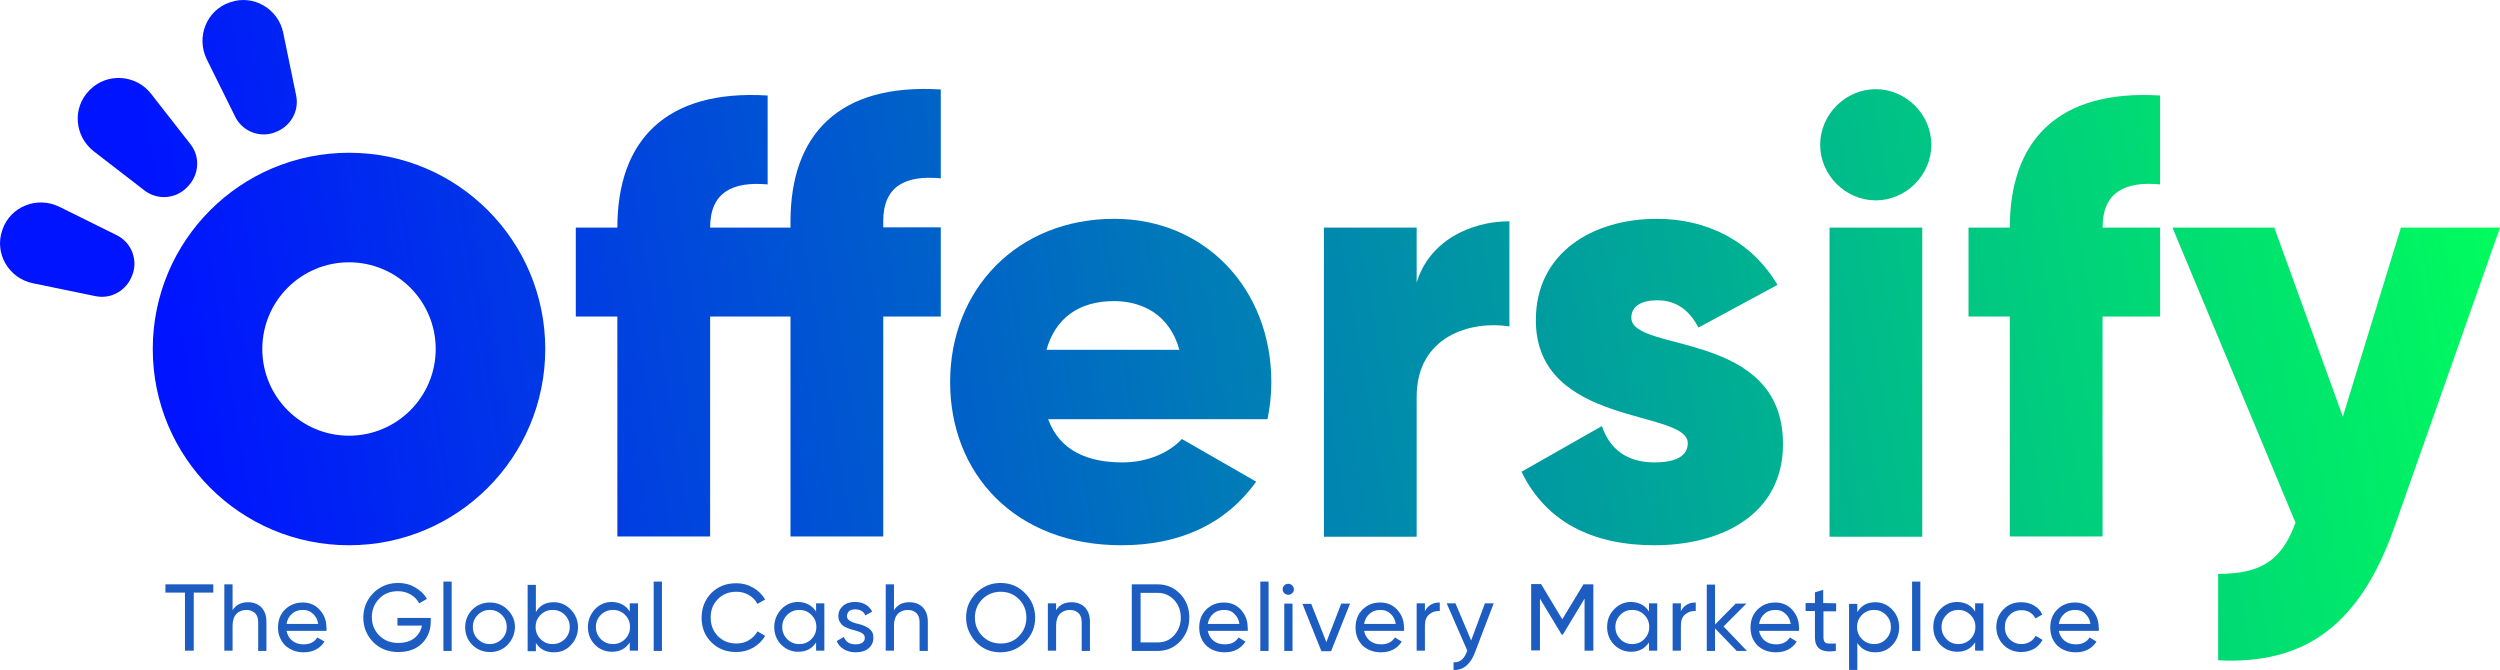 <?xml version="1.0" encoding="UTF-8"?>
<!-- Generator: Adobe Illustrator 27.0.0, SVG Export Plug-In . SVG Version: 6.00 Build 0)  -->
<svg xmlns="http://www.w3.org/2000/svg" xmlns:xlink="http://www.w3.org/1999/xlink" version="1.1" id="Layer_1" x="0px" y="0px" viewBox="0 0 908.3 243.4" style="enable-background:new 0 0 908.3 243.4;" xml:space="preserve">
<style type="text/css">
	.st0{display:none;}
	.st1{display:inline;fill:#1D5DC2;}
	.st2{fill:url(#SVGID_1_);}
	.st3{fill:url(#SVGID_00000073691569750581944210000002921301663568230847_);}
	.st4{fill:url(#SVGID_00000074425560915949269800000002584897282427711146_);}
	.st5{fill:url(#SVGID_00000147218284333852860000000016676987577426018206_);}
	.st6{fill:url(#SVGID_00000037682063118866834010000004322009801609302967_);}
	.st7{fill:url(#SVGID_00000109029510386477228520000014235461713959155382_);}
	.st8{fill:url(#SVGID_00000111192848856877724690000012716787178407355833_);}
	.st9{fill:url(#SVGID_00000072265762332275586650000004112768224188845460_);}
	.st10{fill:url(#SVGID_00000106121778349882521490000010746285525107412100_);}
	.st11{fill:url(#SVGID_00000179616003614659270310000012594640146021428907_);}
	.st12{fill:url(#SVGID_00000026134163668394837290000009498600258157322937_);}
	.st13{fill:#1D5DC2;}
</style>
<g class="st0">
	<path class="st1" d="M91.5,228.7v2.2c0,4.3-1.4,7.9-4.3,10.6c-2.9,2.8-6.6,4.1-11.2,4.1c-4.9,0-8.9-1.6-12.1-4.8   c-3.2-3.2-4.8-7-4.8-11.7c0-4.6,1.6-8.5,4.8-11.6s7.1-4.8,11.8-4.8c2.9,0,5.7,0.7,8.1,2c2.4,1.4,4.3,3.2,5.7,5.5l-4.5,2.6   c-0.8-1.5-2.1-2.7-3.8-3.6c-1.7-0.9-3.5-1.4-5.6-1.4c-3.3,0-6,1.1-8.2,3.3s-3.2,4.9-3.2,8.1c0,3.2,1.1,6,3.2,8.1   c2.2,2.1,5,3.2,8.5,3.2c2.8,0,5.1-0.7,6.9-2c1.8-1.3,2.9-3.1,3.4-5.3H75.7v-4.7H91.5z"></path>
	<path class="st1" d="M101.6,245v-33h4.9v33H101.6z"></path>
	<path class="st1" d="M128.5,245.6c-3.3,0-6.1-1.1-8.4-3.4c-2.3-2.3-3.5-5.1-3.5-8.5s1.2-6.2,3.5-8.5c2.3-2.3,5.1-3.4,8.4-3.4   c3.4,0,6.2,1.1,8.5,3.4c2.3,2.3,3.5,5.1,3.5,8.5s-1.1,6.2-3.5,8.5C134.7,244.5,131.9,245.6,128.5,245.6z M123.5,238.8   c1.4,1.4,3,2,5,2s3.7-0.7,5-2s2-3.1,2-5.1s-0.7-3.8-2-5.1c-1.4-1.4-3-2-5-2s-3.7,0.7-5,2c-1.4,1.4-2,3.1-2,5.1   S122.1,237.5,123.5,238.8z"></path>
	<path class="st1" d="M163.4,221.8c3.1,0,5.8,1.1,8,3.4c2.2,2.3,3.3,5.1,3.3,8.5c0,3.3-1.1,6.1-3.3,8.4c-2.2,2.3-4.9,3.5-8,3.5   c-3.4,0-6.1-1.3-7.9-3.8v3.3h-4.9v-31.6h4.9v12.2C157.3,223.1,159.9,221.8,163.4,221.8z M157.5,238.9c1.4,1.4,3.1,2.1,5.1,2.1   s3.8-0.7,5.1-2.1s2-3.1,2-5.2s-0.7-3.8-2-5.2c-1.4-1.4-3.1-2.1-5.1-2.1s-3.8,0.7-5.1,2.1s-2,3.1-2,5.2S156.1,237.5,157.5,238.9z"></path>
	<path class="st1" d="M202.7,222.4h4.9V245h-4.9v-3.3c-1.8,2.6-4.5,3.8-7.9,3.8c-3.1,0-5.8-1.1-8-3.5c-2.2-2.3-3.3-5.1-3.3-8.4   c0-3.4,1.1-6.2,3.3-8.5c2.2-2.3,4.9-3.4,8-3.4c3.4,0,6.1,1.3,7.9,3.8V222.4z M190.4,238.9c1.4,1.4,3.1,2.1,5.1,2.1s3.8-0.7,5.1-2.1   s2-3.1,2-5.2s-0.7-3.8-2-5.2c-1.4-1.4-3.1-2.1-5.1-2.1s-3.8,0.7-5.1,2.1s-2,3.1-2,5.2C188.4,235.8,189,237.5,190.4,238.9z"></path>
	<path class="st1" d="M218.9,245v-33h4.9v33H218.9z"></path>
	<path class="st1" d="M267.4,245.6c-4.8,0-8.7-1.6-11.8-4.7c-3.1-3.1-4.7-7-4.7-11.7c0-4.6,1.6-8.5,4.7-11.7   c3.1-3.1,7.1-4.7,11.8-4.7c2.9,0,5.5,0.7,7.9,2c2.4,1.4,4.3,3.2,5.7,5.5l-4.5,2.6c-0.8-1.6-2.1-2.8-3.7-3.7s-3.4-1.4-5.4-1.4   c-3.4,0-6.1,1.1-8.2,3.2c-2.1,2.1-3.1,4.9-3.1,8.1c0,3.3,1,6,3.1,8.1c2.1,2.1,4.8,3.2,8.2,3.2c2,0,3.8-0.5,5.4-1.4s2.9-2.2,3.7-3.7   l4.5,2.6c-1.3,2.3-3.2,4.2-5.6,5.5C273,244.9,270.3,245.6,267.4,245.6z"></path>
	<path class="st1" d="M317.3,240.8c-3.2,3.2-7.1,4.8-11.6,4.8c-4.6,0-8.5-1.6-11.6-4.8c-3.2-3.2-4.8-7.1-4.8-11.6   c0-4.6,1.6-8.5,4.8-11.6s7.1-4.8,11.6-4.8c4.6,0,8.5,1.6,11.6,4.8c3.2,3.2,4.8,7.1,4.8,11.6C322.1,233.8,320.5,237.7,317.3,240.8z    M297.7,237.3c2.1,2.2,4.8,3.2,8,3.2s5.8-1.1,8-3.2c2.1-2.2,3.2-4.9,3.2-8.1c0-3.3-1.1-6-3.2-8.1c-2.2-2.1-4.8-3.2-8-3.2   s-5.8,1.1-8,3.2c-2.2,2.2-3.2,4.9-3.2,8.1C294.4,232.5,295.5,235.2,297.7,237.3z"></path>
	<path class="st1" d="M344.9,213.4c4.3,0,8,1.5,10.8,4.6c2.9,3,4.3,6.8,4.3,11.3c0,4.4-1.4,8.2-4.3,11.2c-2.9,3.1-6.5,4.6-10.8,4.6   h-12.4v-31.6L344.9,213.4L344.9,213.4z M344.9,240.1c3,0,5.4-1,7.3-3.1c1.9-2,2.8-4.6,2.8-7.8c0-3.2-0.9-5.8-2.8-7.8   c-1.9-2-4.3-3.1-7.3-3.1h-7.2v21.7H344.9z"></path>
	<path class="st1" d="M417.8,213.4V245h-5.2v-22.6l-9.6,15.9h-0.6l-9.6-16V245h-5.2v-31.6h5.6l9.5,15.8l9.6-15.8H417.8z"></path>
	<path class="st1" d="M447.4,222.4h4.9V245h-4.9v-3.3c-1.8,2.6-4.5,3.8-7.9,3.8c-3.1,0-5.8-1.1-8-3.5c-2.2-2.3-3.3-5.1-3.3-8.4   c0-3.4,1.1-6.2,3.3-8.5c2.2-2.3,4.9-3.4,8-3.4c3.4,0,6.1,1.3,7.9,3.8V222.4z M435.2,238.9c1.4,1.4,3.1,2.1,5.1,2.1s3.8-0.7,5.1-2.1   s2-3.1,2-5.2s-0.7-3.8-2-5.2c-1.4-1.4-3.1-2.1-5.1-2.1s-3.8,0.7-5.1,2.1s-2,3.1-2,5.2S433.8,237.5,435.2,238.9z"></path>
	<path class="st1" d="M468.6,226.2c1.2-2.8,3.6-4.2,7-4.2v5.3c-1.9-0.1-3.5,0.3-4.9,1.3c-1.4,1-2.1,2.7-2.1,5V245h-4.9v-22.6h4.9   V226.2z"></path>
	<path class="st1" d="M504.8,245H499l-9.3-10.4V245h-4.9v-31.6h4.9v19l8.8-10h6l-10,11.1L504.8,245z"></path>
	<path class="st1" d="M515.9,235.8c0.4,1.7,1.2,3,2.5,4c1.3,0.9,2.9,1.4,4.8,1.4c2.6,0,4.5-0.9,5.8-2.8l4,2.4   c-2.2,3.3-5.5,4.9-9.9,4.9c-3.7,0-6.7-1.1-8.9-3.4c-2.3-2.2-3.4-5.1-3.4-8.5c0-3.4,1.1-6.2,3.4-8.5c2.2-2.3,5.1-3.4,8.6-3.4   c3.3,0,6,1.2,8.2,3.5c2.1,2.3,3.2,5.1,3.2,8.5c0,0.5-0.1,1.2-0.2,2L515.9,235.8L515.9,235.8z M515.8,231.8h13.3   c-0.3-1.8-1.1-3.2-2.3-4.2c-1.2-0.9-2.6-1.4-4.2-1.4c-1.8,0-3.3,0.5-4.5,1.5C516.9,228.8,516.2,230.1,515.8,231.8z"></path>
	<path class="st1" d="M555.9,227.1h-5.6V238c0,0.9,0.2,1.6,0.6,2s1,0.6,1.9,0.7s1.9,0,3.1,0v4.4c-3.7,0.5-6.4,0.1-8-1   s-2.4-3.1-2.4-6.1v-10.9h-4.2v-4.7h4.2v-4.9l4.9-1.4v6.3h5.6V227.1z"></path>
	<path class="st1" d="M579.1,221.8c3.1,0,5.8,1.1,8,3.5c2.2,2.3,3.3,5.1,3.3,8.4c0,3.4-1.1,6.2-3.3,8.5c-2.2,2.3-4.8,3.4-8,3.4   c-3.4,0-6.1-1.3-7.9-3.8v12.2h-4.9v-31.6h4.9v3.3C573,223.1,575.6,221.8,579.1,221.8z M573.2,238.9c1.4,1.4,3.1,2.1,5.1,2.1   s3.8-0.7,5.1-2.1s2-3.1,2-5.2s-0.7-3.8-2-5.2c-1.4-1.4-3.1-2.1-5.1-2.1s-3.8,0.7-5.1,2.1s-2,3.1-2,5.2   C571.2,235.8,571.9,237.5,573.2,238.9z"></path>
	<path class="st1" d="M600.5,245v-33h4.9v33H600.5z"></path>
	<path class="st1" d="M634.6,222.4h4.9V245h-4.9v-3.3c-1.8,2.6-4.5,3.8-7.9,3.8c-3.1,0-5.8-1.1-8-3.5s-3.3-5.1-3.3-8.4   c0-3.4,1.1-6.2,3.3-8.5c2.2-2.3,4.8-3.4,8-3.4c3.4,0,6.1,1.3,7.9,3.8V222.4z M622.4,238.9c1.4,1.4,3.1,2.1,5.1,2.1s3.8-0.7,5.1-2.1   s2-3.1,2-5.2s-0.7-3.8-2-5.2c-1.4-1.4-3.1-2.1-5.1-2.1s-3.8,0.7-5.1,2.1s-2,3.1-2,5.2C620.3,235.8,621,237.5,622.4,238.9z"></path>
	<path class="st1" d="M661.5,245.6c-3.4,0-6.2-1.1-8.5-3.4c-2.3-2.3-3.4-5.1-3.4-8.5c0-3.4,1.1-6.2,3.4-8.5c2.3-2.3,5.1-3.4,8.5-3.4   c2.2,0,4.2,0.5,6,1.6c1.8,1.1,3.2,2.5,4.1,4.2l-4.2,2.4c-0.5-1.1-1.3-1.9-2.3-2.6c-1-0.6-2.2-0.9-3.6-0.9c-2,0-3.7,0.7-5,2   c-1.3,1.4-2,3-2,5.1s0.7,3.7,2,5.1c1.3,1.4,3,2,5,2c1.3,0,2.5-0.3,3.6-1s1.9-1.5,2.4-2.5l4.2,2.4c-1,1.8-2.3,3.2-4.2,4.3   C665.8,245.1,663.7,245.6,661.5,245.6z"></path>
	<path class="st1" d="M684.4,235.8c0.4,1.7,1.2,3,2.5,4c1.3,0.9,2.9,1.4,4.8,1.4c2.6,0,4.5-0.9,5.8-2.8l4,2.4   c-2.2,3.3-5.5,4.9-9.9,4.9c-3.7,0-6.7-1.1-8.9-3.4c-2.3-2.2-3.4-5.1-3.4-8.5c0-3.4,1.1-6.2,3.3-8.5c2.2-2.3,5.1-3.4,8.6-3.4   c3.3,0,6,1.2,8.2,3.5c2.1,2.3,3.2,5.1,3.2,8.5c0,0.5-0.1,1.2-0.2,2L684.4,235.8L684.4,235.8z M684.4,231.8h13.3   c-0.3-1.8-1.1-3.2-2.3-4.2c-1.2-0.9-2.6-1.4-4.2-1.4c-1.8,0-3.3,0.5-4.5,1.5C685.5,228.8,684.7,230.1,684.4,231.8z"></path>
</g>
<g>
	<g>
		<g>
			
				<linearGradient id="SVGID_1_" gradientUnits="userSpaceOnUse" x1="906.943" y1="231.623" x2="65.954" y2="91.834" gradientTransform="matrix(1 0 0 -1 0 244.39)">
				<stop offset="0" style="stop-color:#00FF5B"></stop>
				<stop offset="1" style="stop-color:#0014FF"></stop>
			</linearGradient>
			<path class="st2" d="M320.9,80.4v2.2h20.9V115h-20.9v79.9h-33.7V115H258v79.9h-33.7V115h-15.1V82.7h15.1     c0-31.4,17.3-50.3,54.6-48V67c-12.6-1.1-20.9,2.7-20.9,15.7h29.2v-2.2c0-31.4,17.3-50.3,54.6-48v32.3     C329.2,63.6,320.9,67.4,320.9,80.4z"></path>
			
				<linearGradient id="SVGID_00000109737736282568112500000010212173983487901587_" gradientUnits="userSpaceOnUse" x1="913.877" y1="189.907" x2="72.888" y2="50.118" gradientTransform="matrix(1 0 0 -1 0 244.39)">
				<stop offset="0" style="stop-color:#00FF5B"></stop>
				<stop offset="1" style="stop-color:#0014FF"></stop>
			</linearGradient>
			<path style="fill:url(#SVGID_00000109737736282568112500000010212173983487901587_);" d="M407.8,168c9.2,0,17.1-3.6,21.6-8.5     l27,15.5c-11,15.3-27.6,23.1-49,23.1c-38.4,0-62.2-25.8-62.2-59.3s24.2-59.3,59.7-59.3c32.8,0,57,25.4,57,59.3     c0,4.7-0.5,9.2-1.4,13.5h-79.7C385.1,164,395.5,168,407.8,168z M428.5,127.1c-3.6-13-13.7-17.7-23.8-17.7     c-12.8,0-21.3,6.3-24.5,17.7H428.5z"></path>
			
				<linearGradient id="SVGID_00000058564446735122170230000004096330638623298710_" gradientUnits="userSpaceOnUse" x1="916.331" y1="175.141" x2="75.342" y2="35.352" gradientTransform="matrix(1 0 0 -1 0 244.39)">
				<stop offset="0" style="stop-color:#00FF5B"></stop>
				<stop offset="1" style="stop-color:#0014FF"></stop>
			</linearGradient>
			<path style="fill:url(#SVGID_00000058564446735122170230000004096330638623298710_);" d="M548.4,80.4v38.2     c-13.9-2.2-33.7,3.4-33.7,25.6v50.8H481V82.7h33.7v20C519.2,87.6,534.2,80.4,548.4,80.4z"></path>
			
				<linearGradient id="SVGID_00000176741880751628496830000004044118426335049394_" gradientUnits="userSpaceOnUse" x1="919.135" y1="158.275" x2="78.146" y2="18.486" gradientTransform="matrix(1 0 0 -1 0 244.39)">
				<stop offset="0" style="stop-color:#00FF5B"></stop>
				<stop offset="1" style="stop-color:#0014FF"></stop>
			</linearGradient>
			<path style="fill:url(#SVGID_00000176741880751628496830000004044118426335049394_);" d="M647.8,161.3     c0,25.8-22.5,36.8-46.7,36.8c-22.5,0-39.5-8.5-48.3-26.7l29.2-16.6c2.9,8.5,9.2,13.2,19.1,13.2c8.1,0,12.1-2.5,12.1-7     c0-12.4-55.2-5.8-55.2-44.7c0-24.5,20.7-36.8,44-36.8c18.2,0,34.4,8.1,43.8,24l-28.7,15.5c-3.1-5.8-7.6-9.9-15-9.9     c-5.8,0-9.4,2.2-9.4,6.3C592.6,128.3,647.8,119.7,647.8,161.3z"></path>
			
				<linearGradient id="SVGID_00000144312852536717248230000013567482735621234070_" gradientUnits="userSpaceOnUse" x1="917.406" y1="168.675" x2="76.417" y2="28.886" gradientTransform="matrix(1 0 0 -1 0 244.39)">
				<stop offset="0" style="stop-color:#00FF5B"></stop>
				<stop offset="1" style="stop-color:#0014FF"></stop>
			</linearGradient>
			<path style="fill:url(#SVGID_00000144312852536717248230000013567482735621234070_);" d="M661.3,52.6c0-11,9.2-20.2,20.2-20.2     s20.2,9.2,20.2,20.2s-9.2,20.2-20.2,20.2S661.3,63.6,661.3,52.6z M664.7,82.7h33.7v112.3h-33.7V82.7z"></path>
			
				<linearGradient id="SVGID_00000129195763887870148720000003766407755701001604_" gradientUnits="userSpaceOnUse" x1="919.698" y1="154.883" x2="78.71" y2="15.094" gradientTransform="matrix(1 0 0 -1 0 244.39)">
				<stop offset="0" style="stop-color:#00FF5B"></stop>
				<stop offset="1" style="stop-color:#0014FF"></stop>
			</linearGradient>
			<path style="fill:url(#SVGID_00000129195763887870148720000003766407755701001604_);" d="M763.9,82.7h20.9V115h-20.9v79.9h-33.7     V115h-15V82.7h15c0-31.4,17.3-50.3,54.6-48V67C772.2,65.8,763.9,69.7,763.9,82.7z"></path>
			
				<linearGradient id="SVGID_00000049207596881036756840000005094865073597912493_" gradientUnits="userSpaceOnUse" x1="928.178" y1="103.87" x2="87.189" y2="-35.919" gradientTransform="matrix(1 0 0 -1 0 244.39)">
				<stop offset="0" style="stop-color:#00FF5B"></stop>
				<stop offset="1" style="stop-color:#0014FF"></stop>
			</linearGradient>
			<path style="fill:url(#SVGID_00000049207596881036756840000005094865073597912493_);" d="M908.3,82.7l-38.4,108.9     c-12.6,35.7-32.6,49.9-64,48.3v-31.4c15.7,0,23.1-4.9,28.1-18.6L789.3,82.7h37l24.9,68.7l21.1-68.7L908.3,82.7L908.3,82.7z"></path>
		</g>
		
			<linearGradient id="SVGID_00000024696771226576168880000004597899662133522616_" gradientUnits="userSpaceOnUse" x1="904.41" y1="246.862" x2="63.421" y2="107.073" gradientTransform="matrix(1 0 0 -1 0 244.39)">
			<stop offset="0" style="stop-color:#00FF5B"></stop>
			<stop offset="1" style="stop-color:#0014FF"></stop>
		</linearGradient>
		<path style="fill:url(#SVGID_00000024696771226576168880000004597899662133522616_);" d="M126.8,55.5c-39.4,0-71.3,31.9-71.3,71.3    s31.9,71.3,71.3,71.3s71.3-31.9,71.3-71.3S166.2,55.5,126.8,55.5z M126.8,158.3c-17.4,0-31.5-14.1-31.5-31.5    c0-17.4,14.1-31.5,31.5-31.5c17.4,0,31.5,14.1,31.5,31.5C158.3,144.2,144.2,158.3,126.8,158.3z"></path>
		
			<linearGradient id="SVGID_00000051382976525939080370000013592089832068869019_" gradientUnits="userSpaceOnUse" x1="895.875" y1="298.211" x2="54.886" y2="158.422" gradientTransform="matrix(1 0 0 -1 0 244.39)">
			<stop offset="0" style="stop-color:#00FF5B"></stop>
			<stop offset="1" style="stop-color:#0014FF"></stop>
		</linearGradient>
		<path style="fill:url(#SVGID_00000051382976525939080370000013592089832068869019_);" d="M42.3,85.4L21.5,75.1    c-8-3.9-17.7-0.1-20.6,8.3c0,0.1-0.1,0.2-0.1,0.3c-2.9,8.4,2.4,17.4,11.1,19.2l22.8,4.7c5.8,1.2,11.5-2.2,13.4-7.8    c0-0.1,0.1-0.1,0.1-0.2C50.1,94.2,47.7,88,42.3,85.4z"></path>
		
			<linearGradient id="SVGID_00000038373479156709478360000008455583548142628285_" gradientUnits="userSpaceOnUse" x1="889.949" y1="333.86" x2="48.96" y2="194.071" gradientTransform="matrix(1 0 0 -1 0 244.39)">
			<stop offset="0" style="stop-color:#00FF5B"></stop>
			<stop offset="1" style="stop-color:#0014FF"></stop>
		</linearGradient>
		<path style="fill:url(#SVGID_00000038373479156709478360000008455583548142628285_);" d="M69.2,52.4L54.9,34.1    c-5.4-7-15.9-7.8-22.2-1.5c-0.1,0.1-0.2,0.2-0.2,0.2c-6.3,6.3-5.5,16.7,1.6,22.2l18.4,14.2c4.7,3.6,11.3,3.1,15.4-1.1    c0.1-0.1,0.1-0.1,0.2-0.2C72.3,63.7,72.9,57.1,69.2,52.4z"></path>
		
			<linearGradient id="SVGID_00000170270964888861983760000014489250216149570973_" gradientUnits="userSpaceOnUse" x1="886.918" y1="352.097" x2="45.929" y2="212.308" gradientTransform="matrix(1 0 0 -1 0 244.39)">
			<stop offset="0" style="stop-color:#00FF5B"></stop>
			<stop offset="1" style="stop-color:#0014FF"></stop>
		</linearGradient>
		<path style="fill:url(#SVGID_00000170270964888861983760000014489250216149570973_);" d="M85.4,42.3L75.1,21.5    c-3.9-8-0.1-17.7,8.3-20.6c0.1,0,0.2-0.1,0.3-0.1c8.4-2.9,17.4,2.4,19.2,11.1l4.7,22.8c1.2,5.8-2.2,11.5-7.8,13.4    c-0.1,0-0.1,0.1-0.2,0.1C94.2,50.1,88,47.7,85.4,42.3z"></path>
	</g>
	<g>
		<path class="st13" d="M60.1,212.3h17.4v3h-7.1v21.1h-3.2v-21.1h-7.1V212.3z"></path>
		<path class="st13" d="M90.1,218.8c2,0,3.6,0.6,4.9,1.9c1.2,1.3,1.8,3,1.8,5.2v10.6h-3V226c0-1.4-0.4-2.5-1.1-3.2s-1.8-1.2-3.1-1.2    c-1.5,0-2.8,0.5-3.7,1.4c-0.9,1-1.4,2.4-1.4,4.3v9.1h-3v-24.1h3v9.4C85.7,219.8,87.5,218.8,90.1,218.8z"></path>
		<path class="st13" d="M118.6,229.2h-14.5c0.3,1.5,1,2.7,2.1,3.6c1.1,0.9,2.5,1.3,4.1,1.3c2.3,0,3.9-0.8,5-2.5l2.6,1.5    c-1.7,2.6-4.2,3.9-7.6,3.9c-2.7,0-4.9-0.9-6.7-2.5c-1.7-1.8-2.6-3.9-2.6-6.5c0-2.6,0.8-4.8,2.5-6.5c1.7-1.7,3.9-2.6,6.5-2.6    c2.5,0,4.6,0.9,6.2,2.7c1.6,1.8,2.4,3.9,2.4,6.4C118.7,228.3,118.6,228.8,118.6,229.2z M110.1,221.6c-1.6,0-2.9,0.4-4,1.4    c-1.1,0.9-1.7,2.1-2,3.7h11.5c-0.2-1.6-0.9-2.8-1.9-3.7C112.7,222,111.5,221.6,110.1,221.6z"></path>
		<path class="st13" d="M144.4,224.5h12.1v1.4c0,3.1-1.1,5.8-3.2,7.9c-2.2,2.1-5,3.1-8.6,3.1c-3.7,0-6.7-1.2-9.1-3.6    c-2.4-2.5-3.6-5.4-3.6-8.9s1.2-6.4,3.6-8.9c2.4-2.4,5.4-3.7,9.1-3.7c2.2,0,4.2,0.5,6.1,1.6c1.9,1.1,3.4,2.5,4.3,4.2l-2.8,1.6    c-0.7-1.3-1.7-2.4-3.1-3.2c-1.4-0.8-2.9-1.2-4.6-1.2c-2.8,0-5.1,0.9-6.8,2.7c-1.8,1.8-2.7,4.1-2.7,6.7c0,2.6,0.9,4.9,2.7,6.7    c1.8,1.8,4.1,2.7,6.9,2.7c2.4,0,4.3-0.6,5.8-1.7c1.5-1.2,2.4-2.7,2.8-4.6h-8.9L144.4,224.5L144.4,224.5z"></path>
		<path class="st13" d="M164.1,236.5h-3v-25.2h3V236.5z"></path>
		<path class="st13" d="M184.4,234.3c-1.8,1.8-3.9,2.6-6.4,2.6s-4.7-0.9-6.4-2.6s-2.6-3.9-2.6-6.4s0.9-4.7,2.6-6.4s3.9-2.6,6.4-2.6    s4.7,0.9,6.4,2.6c1.8,1.8,2.7,3.9,2.7,6.4C187,230.4,186.1,232.5,184.4,234.3z M177.9,234c1.7,0,3.2-0.6,4.4-1.8    c1.2-1.2,1.8-2.6,1.8-4.4s-0.6-3.2-1.8-4.4s-2.6-1.8-4.4-1.8c-1.7,0-3.1,0.6-4.3,1.8s-1.8,2.6-1.8,4.4s0.6,3.2,1.8,4.4    S176.2,234,177.9,234z"></path>
		<path class="st13" d="M201.2,218.8c2.4,0,4.5,0.9,6.2,2.7c1.7,1.8,2.6,3.9,2.6,6.4c0,2.5-0.9,4.7-2.6,6.5    c-1.7,1.8-3.7,2.6-6.2,2.6c-2.9,0-5-1.1-6.5-3.4v3h-3v-24.1h3v9.9C196.1,219.9,198.3,218.8,201.2,218.8z M200.8,234    c1.7,0,3.2-0.6,4.4-1.8c1.2-1.2,1.8-2.7,1.8-4.4c0-1.8-0.6-3.2-1.8-4.4c-1.2-1.2-2.6-1.8-4.4-1.8c-1.8,0-3.2,0.6-4.4,1.8    c-1.2,1.2-1.8,2.6-1.8,4.4c0,1.7,0.6,3.2,1.8,4.4C197.6,233.4,199,234,200.8,234z"></path>
		<path class="st13" d="M228.8,222.2v-3h3v17.2h-3v-3c-1.5,2.3-3.6,3.4-6.5,3.4c-2.4,0-4.5-0.9-6.2-2.6c-1.7-1.8-2.5-3.9-2.5-6.4    c0-2.5,0.9-4.6,2.5-6.4c1.7-1.8,3.8-2.7,6.2-2.7C225.2,218.8,227.4,219.9,228.8,222.2z M222.7,234c1.8,0,3.2-0.6,4.4-1.8    c1.2-1.2,1.8-2.7,1.8-4.4c0-1.8-0.6-3.2-1.8-4.4c-1.2-1.2-2.6-1.8-4.4-1.8c-1.7,0-3.2,0.6-4.4,1.8c-1.2,1.2-1.8,2.6-1.8,4.4    c0,1.7,0.6,3.2,1.8,4.4C219.5,233.4,221,234,222.7,234z"></path>
		<path class="st13" d="M240.5,236.5h-3v-25.2h3V236.5z"></path>
		<path class="st13" d="M267.5,236.9c-3.7,0-6.7-1.2-9.1-3.6c-2.4-2.4-3.5-5.4-3.5-8.9s1.2-6.5,3.5-8.9c2.4-2.4,5.4-3.6,9.1-3.6    c2.2,0,4.2,0.5,6.1,1.6c1.9,1.1,3.3,2.5,4.4,4.3l-2.8,1.6c-0.7-1.3-1.7-2.4-3.1-3.2c-1.4-0.8-2.9-1.2-4.5-1.2    c-2.8,0-5.1,0.9-6.8,2.7c-1.8,1.8-2.6,4-2.6,6.7c0,2.7,0.9,4.9,2.6,6.7c1.8,1.8,4,2.7,6.8,2.7c1.7,0,3.2-0.4,4.5-1.2    s2.4-1.9,3.1-3.2l2.8,1.6c-1,1.8-2.5,3.2-4.3,4.3C271.7,236.4,269.7,236.9,267.5,236.9z"></path>
		<path class="st13" d="M296.5,222.2v-3h3v17.2h-3v-3c-1.5,2.3-3.6,3.4-6.5,3.4c-2.4,0-4.5-0.9-6.2-2.6c-1.7-1.8-2.5-3.9-2.5-6.4    c0-2.5,0.9-4.6,2.5-6.4c1.7-1.8,3.8-2.7,6.2-2.7C292.8,218.8,295,219.9,296.5,222.2z M290.4,234c1.8,0,3.2-0.6,4.4-1.8    c1.2-1.2,1.8-2.7,1.8-4.4c0-1.8-0.6-3.2-1.8-4.4c-1.2-1.2-2.6-1.8-4.4-1.8c-1.7,0-3.2,0.6-4.4,1.8c-1.2,1.2-1.8,2.6-1.8,4.4    c0,1.7,0.6,3.2,1.8,4.4C287.2,233.4,288.6,234,290.4,234z"></path>
		<path class="st13" d="M307.7,223.9c0,1.1,1.1,2,3.4,2.6c0.9,0.2,1.6,0.4,2.2,0.6c0.6,0.2,1.2,0.5,1.9,0.9c0.7,0.4,1.2,0.9,1.6,1.5    c0.4,0.6,0.5,1.4,0.5,2.3c0,1.6-0.6,2.8-1.8,3.8s-2.8,1.4-4.6,1.4c-1.7,0-3.1-0.4-4.3-1.1c-1.2-0.7-2.1-1.7-2.6-3l2.6-1.5    c0.3,0.8,0.8,1.5,1.5,2c0.8,0.5,1.7,0.7,2.7,0.7c1,0,1.9-0.2,2.5-0.6c0.6-0.4,0.9-1,0.9-1.8c0-1.2-1.1-2-3.4-2.6    c-0.8-0.2-1.3-0.4-1.7-0.5c-0.4-0.1-0.9-0.3-1.6-0.6c-0.7-0.3-1.2-0.6-1.5-0.9c-0.3-0.3-0.7-0.8-1-1.4c-0.3-0.6-0.4-1.2-0.4-1.9    c0-1.5,0.6-2.7,1.7-3.7c1.2-1,2.6-1.4,4.4-1.4c1.4,0,2.6,0.3,3.7,0.9c1.1,0.6,1.9,1.5,2.5,2.6l-2.5,1.4c-0.6-1.5-1.9-2.2-3.7-2.2    c-0.9,0-1.6,0.2-2.2,0.6C308,222.6,307.7,223.2,307.7,223.9z"></path>
		<path class="st13" d="M330.4,218.8c2,0,3.6,0.6,4.9,1.9c1.2,1.3,1.8,3,1.8,5.2v10.6h-3V226c0-1.4-0.4-2.5-1.1-3.2    s-1.8-1.2-3.1-1.2c-1.5,0-2.8,0.5-3.7,1.4c-0.9,1-1.4,2.4-1.4,4.3v9.1h-3v-24.1h3v9.4C326,219.8,327.8,218.8,330.4,218.8z"></path>
		<path class="st13" d="M351,224.4c0-3.5,1.2-6.4,3.6-8.9c2.4-2.4,5.4-3.7,8.9-3.7c3.5,0,6.5,1.2,8.9,3.7c2.4,2.4,3.7,5.4,3.7,8.9    c0,3.5-1.2,6.4-3.7,8.9c-2.4,2.4-5.4,3.7-8.9,3.7s-6.5-1.2-8.9-3.7C352.3,230.8,351,227.8,351,224.4z M372.9,224.4    c0-2.7-0.9-4.9-2.7-6.7c-1.8-1.8-4-2.7-6.6-2.7c-2.6,0-4.9,0.9-6.7,2.7c-1.8,1.8-2.7,4.1-2.7,6.7c0,2.6,0.9,4.8,2.7,6.7    c1.8,1.8,4,2.7,6.7,2.7c2.7,0,4.9-0.9,6.6-2.7C372,229.3,372.9,227,372.9,224.4z"></path>
		<path class="st13" d="M389.3,218.8c2,0,3.6,0.6,4.9,1.9c1.2,1.3,1.8,3,1.8,5.2v10.6h-3V226c0-1.4-0.4-2.5-1.1-3.2    s-1.8-1.2-3.1-1.2c-1.5,0-2.8,0.5-3.7,1.4c-0.9,1-1.4,2.4-1.4,4.3v9.1h-3v-17.2h3v2.5C384.9,219.8,386.7,218.8,389.3,218.8z"></path>
		<path class="st13" d="M411.2,212.3h9.4c3.3,0,6,1.2,8.2,3.5c2.2,2.3,3.3,5.2,3.3,8.6c0,3.4-1.1,6.2-3.3,8.6    c-2.2,2.3-4.9,3.5-8.2,3.5h-9.4V212.3z M414.4,233.4h6.2c2.5,0,4.5-0.9,6-2.6c1.6-1.8,2.4-3.9,2.4-6.4s-0.8-4.7-2.4-6.4    c-1.6-1.7-3.6-2.6-6-2.6h-6.2V233.4z"></path>
		<path class="st13" d="M453.3,229.2h-14.5c0.3,1.5,1,2.7,2.1,3.6s2.5,1.3,4.1,1.3c2.3,0,3.9-0.8,5-2.5l2.5,1.5    c-1.7,2.6-4.2,3.9-7.6,3.9c-2.7,0-5-0.9-6.7-2.5c-1.7-1.8-2.5-3.9-2.5-6.5c0-2.6,0.8-4.8,2.5-6.5c1.7-1.7,3.9-2.6,6.5-2.6    c2.5,0,4.6,0.9,6.2,2.7c1.6,1.8,2.4,3.9,2.4,6.4C453.4,228.3,453.4,228.8,453.3,229.2z M444.8,221.6c-1.6,0-2.9,0.4-4,1.4    c-1.1,0.9-1.7,2.1-2,3.7h11.5c-0.2-1.6-0.9-2.8-1.9-3.7C447.5,222,446.3,221.6,444.8,221.6z"></path>
		<path class="st13" d="M460.9,236.5h-3v-25.2h3V236.5z"></path>
		<path class="st13" d="M468.1,216.1c-0.6,0-1.1-0.2-1.5-0.6s-0.6-0.9-0.6-1.4s0.2-1,0.6-1.4s0.9-0.6,1.5-0.6c0.5,0,1,0.2,1.4,0.6    c0.4,0.4,0.6,0.9,0.6,1.4c0,0.6-0.2,1-0.6,1.4C469.1,215.9,468.7,216.1,468.1,216.1z M469.6,236.5h-3v-17.2h3V236.5z"></path>
		<path class="st13" d="M481.9,233.3l5.4-14h3.2l-6.9,17.3h-3.5l-6.9-17.2h3.2L481.9,233.3z"></path>
		<path class="st13" d="M510.1,229.2h-14.5c0.3,1.5,1,2.7,2.1,3.6c1.1,0.9,2.5,1.3,4.1,1.3c2.3,0,3.9-0.8,5-2.5l2.5,1.5    c-1.7,2.6-4.2,3.9-7.6,3.9c-2.7,0-5-0.9-6.7-2.5c-1.7-1.8-2.5-3.9-2.5-6.5c0-2.6,0.8-4.8,2.5-6.5c1.7-1.7,3.8-2.6,6.5-2.6    c2.5,0,4.6,0.9,6.2,2.7c1.6,1.8,2.4,3.9,2.4,6.4C510.2,228.3,510.1,228.8,510.1,229.2z M501.6,221.6c-1.6,0-2.9,0.4-4,1.4    c-1.1,0.9-1.7,2.1-2,3.7h11.5c-0.2-1.6-0.9-2.8-1.9-3.7C504.2,222,503,221.6,501.6,221.6z"></path>
		<path class="st13" d="M517.7,219.2v2.9c1-2.1,2.8-3.2,5.4-3.2v3.1c-1.5-0.1-2.7,0.3-3.8,1.2c-1.1,0.9-1.6,2.2-1.6,4.1v9.1h-3    v-17.2H517.7z"></path>
		<path class="st13" d="M534.5,232.7l5-13.5h3.2l-7,18.3c-0.8,2-1.8,3.4-3.1,4.5c-1.3,1-2.8,1.5-4.5,1.4v-2.8c2.1,0.2,3.7-1,4.7-3.5    l0.3-0.7l-7.5-17.2h3.2L534.5,232.7z"></path>
		<path class="st13" d="M575.3,212.3h3.6v24.1h-3.2v-18.9l-7.9,13.1h-0.4l-7.9-13.1v18.8h-3.2v-24.1h3.6l7.7,12.8L575.3,212.3z"></path>
		<path class="st13" d="M599.1,222.2v-3h3v17.2h-3v-3c-1.5,2.3-3.7,3.4-6.5,3.4c-2.4,0-4.5-0.9-6.2-2.6c-1.7-1.8-2.5-3.9-2.5-6.4    c0-2.5,0.8-4.6,2.5-6.4s3.8-2.7,6.2-2.7C595.5,218.8,597.7,219.9,599.1,222.2z M593,234c1.8,0,3.2-0.6,4.4-1.8    c1.2-1.2,1.8-2.7,1.8-4.4c0-1.8-0.6-3.2-1.8-4.4c-1.2-1.2-2.6-1.8-4.4-1.8c-1.7,0-3.2,0.6-4.3,1.8c-1.2,1.2-1.8,2.6-1.8,4.4    c0,1.7,0.6,3.2,1.8,4.4C589.8,233.4,591.3,234,593,234z"></path>
		<path class="st13" d="M610.7,219.2v2.9c1-2.1,2.8-3.2,5.4-3.2v3.1c-1.5-0.1-2.7,0.3-3.8,1.2c-1.1,0.9-1.6,2.2-1.6,4.1v9.1h-3    v-17.2H610.7z"></path>
		<path class="st13" d="M626.2,227.6l8.5,8.9H631l-7.9-8.2v8.2h-3v-24.1h3v14.5l7.5-7.6h3.9L626.2,227.6z"></path>
		<path class="st13" d="M653.6,229.2h-14.5c0.3,1.5,1,2.7,2.1,3.6s2.5,1.3,4.1,1.3c2.3,0,3.9-0.8,5-2.5l2.5,1.5    c-1.7,2.6-4.2,3.9-7.6,3.9c-2.7,0-5-0.9-6.7-2.5c-1.7-1.8-2.5-3.9-2.5-6.5c0-2.6,0.8-4.8,2.5-6.5c1.7-1.7,3.8-2.6,6.5-2.6    c2.5,0,4.6,0.9,6.2,2.7c1.6,1.8,2.4,3.9,2.4,6.4C653.7,228.3,653.6,228.8,653.6,229.2z M645.1,221.6c-1.6,0-2.9,0.4-4,1.4    c-1.1,0.9-1.7,2.1-2,3.7h11.5c-0.2-1.6-0.9-2.8-1.9-3.7C647.7,222,646.5,221.6,645.1,221.6z"></path>
		<path class="st13" d="M667.1,219.2v2.9h-4.6v9.4c0,0.9,0.2,1.5,0.5,1.8c0.3,0.4,0.8,0.5,1.5,0.5c0.7,0,1.5,0,2.5,0v2.7    c-2.7,0.4-4.6,0.1-5.8-0.7c-1.2-0.8-1.8-2.2-1.8-4.4v-9.4H656v-2.9h3.4v-3.9l3-0.9v4.8L667.1,219.2L667.1,219.2z"></path>
		<path class="st13" d="M681.3,218.8c2.4,0,4.5,0.9,6.2,2.7c1.7,1.8,2.5,3.9,2.5,6.4c0,2.5-0.8,4.7-2.5,6.5    c-1.7,1.8-3.7,2.6-6.2,2.6c-2.8,0-5-1.1-6.5-3.4v9.9h-3v-24.1h3v3C676.3,219.9,678.5,218.8,681.3,218.8z M680.9,234    c1.7,0,3.2-0.6,4.3-1.8c1.2-1.2,1.8-2.7,1.8-4.4c0-1.8-0.6-3.2-1.8-4.4c-1.2-1.2-2.6-1.8-4.3-1.8c-1.8,0-3.2,0.6-4.4,1.8    c-1.2,1.2-1.8,2.6-1.8,4.4c0,1.7,0.6,3.2,1.8,4.4C677.7,233.4,679.2,234,680.9,234z"></path>
		<path class="st13" d="M697.7,236.5h-3v-25.2h3V236.5z"></path>
		<path class="st13" d="M717.6,222.2v-3h3v17.2h-3v-3c-1.5,2.3-3.7,3.4-6.5,3.4c-2.4,0-4.5-0.9-6.2-2.6c-1.7-1.8-2.5-3.9-2.5-6.4    c0-2.5,0.8-4.6,2.5-6.4s3.8-2.7,6.2-2.7C714,218.8,716.2,219.9,717.6,222.2z M711.5,234c1.8,0,3.2-0.6,4.4-1.8    c1.2-1.2,1.8-2.7,1.8-4.4c0-1.8-0.6-3.2-1.8-4.4c-1.2-1.2-2.6-1.8-4.4-1.8c-1.7,0-3.2,0.6-4.3,1.8c-1.2,1.2-1.8,2.6-1.8,4.4    c0,1.7,0.6,3.2,1.8,4.4C708.3,233.4,709.8,234,711.5,234z"></path>
		<path class="st13" d="M734.4,236.9c-2.6,0-4.8-0.9-6.5-2.6c-1.7-1.8-2.6-3.9-2.6-6.5s0.9-4.7,2.6-6.4c1.7-1.8,3.9-2.6,6.5-2.6    c1.7,0,3.2,0.4,4.6,1.2c1.4,0.8,2.4,1.9,3,3.3l-2.5,1.4c-0.4-0.9-1.1-1.7-2-2.2c-0.9-0.6-1.9-0.8-3.1-0.8c-1.7,0-3.2,0.6-4.3,1.8    c-1.2,1.2-1.7,2.7-1.7,4.4c0,1.7,0.6,3.2,1.7,4.3c1.2,1.2,2.6,1.8,4.3,1.8c1.2,0,2.2-0.3,3.1-0.8s1.6-1.3,2.1-2.2l2.5,1.5    c-0.8,1.4-1.8,2.5-3.2,3.3C737.5,236.5,736,236.9,734.4,236.9z"></path>
		<path class="st13" d="M762.5,229.2H748c0.3,1.5,1,2.7,2.1,3.6s2.5,1.3,4.1,1.3c2.3,0,3.9-0.8,5-2.5l2.5,1.5    c-1.7,2.6-4.2,3.9-7.6,3.9c-2.7,0-5-0.9-6.7-2.5c-1.7-1.8-2.5-3.9-2.5-6.5c0-2.6,0.8-4.8,2.5-6.5c1.7-1.7,3.8-2.6,6.5-2.6    c2.5,0,4.6,0.9,6.2,2.7c1.6,1.8,2.4,3.9,2.4,6.4C762.6,228.3,762.6,228.8,762.5,229.2z M754,221.6c-1.6,0-2.9,0.4-4,1.4    c-1.1,0.9-1.7,2.1-2,3.7h11.5c-0.2-1.6-0.9-2.8-1.9-3.7C756.7,222,755.4,221.6,754,221.6z"></path>
	</g>
</g>
</svg>
